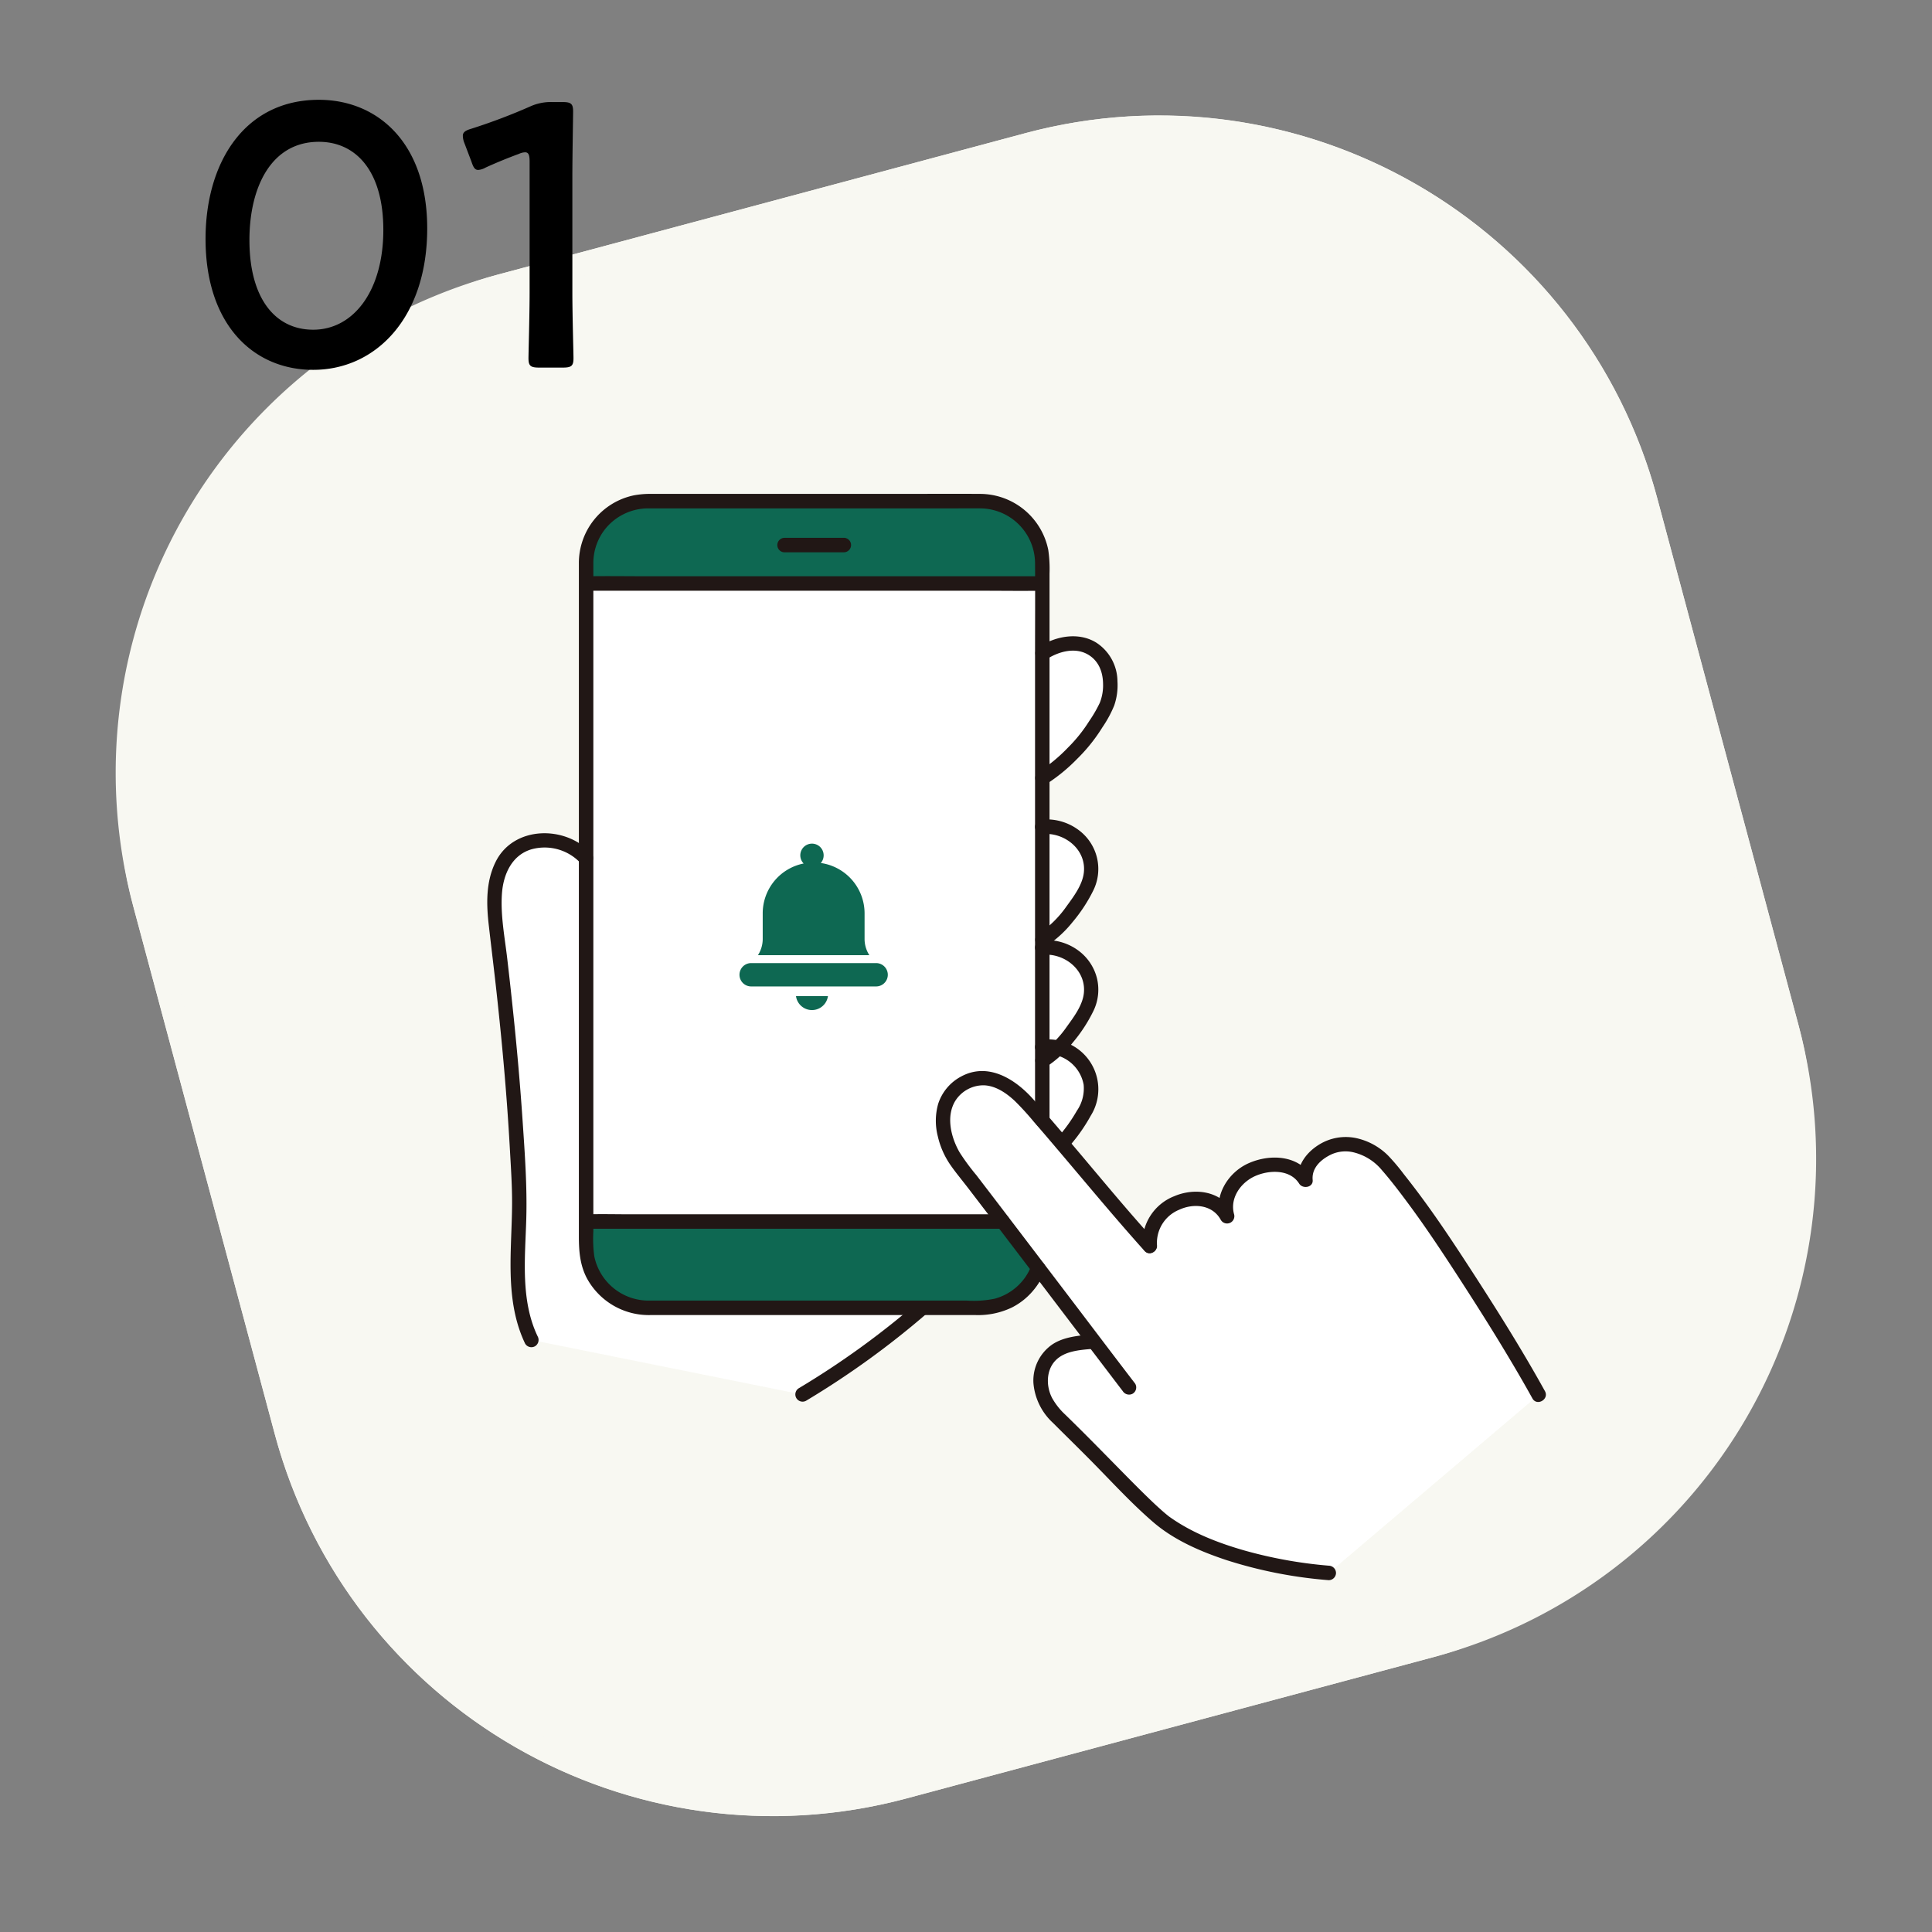 <svg xmlns="http://www.w3.org/2000/svg" width="412.093" height="412.093" viewBox="0 0 412.093 412.093">
  <rect x="0" y="0" width="412.093" height="412.093" fill="#808080" stroke="none"/>
  <g id="グループ_146" data-name="グループ 146" transform="translate(-201.796 -2360.875)">
    <rect id="長方形_123" data-name="長方形 123" width="336.472" height="336.472" rx="110" transform="matrix(-0.259, -0.966, 0.966, -0.259, 288.881, 2772.968)" fill="#f8f8f2"/>
    <path id="長方形_123_-_アウトライン" data-name="長方形 123 - アウトライン" d="M110,5A105.8,105.8,0,0,0,88.834,7.133,104.4,104.4,0,0,0,51.3,22.929a105.321,105.321,0,0,0-38.048,46.2,104.432,104.432,0,0,0-6.116,19.7A105.8,105.8,0,0,0,5,110V226.472a105.8,105.8,0,0,0,2.133,21.166,104.4,104.4,0,0,0,15.8,37.537,105.321,105.321,0,0,0,46.2,38.048,104.435,104.435,0,0,0,19.7,6.116A105.8,105.8,0,0,0,110,331.472H226.472a105.8,105.8,0,0,0,21.166-2.133,104.4,104.4,0,0,0,37.537-15.8,105.322,105.322,0,0,0,38.048-46.2,104.435,104.435,0,0,0,6.116-19.7,105.8,105.8,0,0,0,2.133-21.166V110a105.8,105.8,0,0,0-2.133-21.166,104.4,104.4,0,0,0-15.8-37.537,105.322,105.322,0,0,0-46.2-38.048,104.433,104.433,0,0,0-19.7-6.116A105.8,105.8,0,0,0,226.472,5H110m0-5H226.472a110,110,0,0,1,110,110V226.472a110,110,0,0,1-110,110H110a110,110,0,0,1-110-110V110A110,110,0,0,1,110,0Z" transform="matrix(-0.259, -0.966, 0.966, -0.259, 288.881, 2772.968)" fill="#f8f8f2"/>
    <path id="パス_807" data-name="パス 807" d="M-18.2-57.76c-15.76,0-24.16,13.28-24.16,29.68C-42.36-9.84-32.2-.16-19.4-.16-6.04-.16,4.92-11.28,4.92-30.32,4.92-48.56-5.64-57.76-18.2-57.76Zm0,8.96c7.92,0,13.76,6.24,13.76,18.8,0,13.04-6.4,21.28-14.96,21.28-8.08,0-13.6-6.64-13.6-19.12C-33-39.12-28.36-48.8-18.2-48.8Zm54.08,7.52c0-4.64.16-12.8.16-14,0-1.68-.48-2-2.32-2H31.56a10.625,10.625,0,0,0-4.72.96A124.428,124.428,0,0,1,14.36-51.6c-1.36.4-1.84.8-1.84,1.52a4.292,4.292,0,0,0,.32,1.52l1.52,4c.4,1.2.72,1.76,1.44,1.76a3.6,3.6,0,0,0,1.52-.48c2.08-.96,4.8-2.08,7.2-2.96a3.267,3.267,0,0,1,1.28-.32c.72,0,.96.56.96,1.92v28c0,4.64-.24,13.04-.24,14,0,1.68.48,2,2.32,2H33.8c1.84,0,2.32-.32,2.32-2,0-.96-.24-9.36-.24-14Z" transform="translate(288 2439.922)"/>
    <g id="_15358" data-name="15358" transform="translate(305.733 2466.205)">
      <path id="パス_171" data-name="パス 171" d="M180.814,202.961a39.174,39.174,0,0,0,3.155-4.374,13.7,13.7,0,0,0,2.221-5.11,9.013,9.013,0,0,0-3.428-8.232,9.541,9.541,0,0,0-10.192-1.016,19.808,19.808,0,0,0-6.152,5.316,25.73,25.73,0,0,0-3.95,6.052,12.587,12.587,0,0,0-1.049,7.07,7.84,7.84,0,0,0,8.976,6.83,12.713,12.713,0,0,0,4.957-1.769,21.6,21.6,0,0,0,5.463-4.767Z" transform="translate(-57.453 -65.258)" fill="#fff"/>
      <path id="パス_172" data-name="パス 172" d="M180.814,130a39.174,39.174,0,0,0,3.155-4.374,13.7,13.7,0,0,0,2.221-5.11,9.013,9.013,0,0,0-3.428-8.232,9.541,9.541,0,0,0-10.192-1.016,19.807,19.807,0,0,0-6.152,5.316,25.731,25.731,0,0,0-3.95,6.052,12.586,12.586,0,0,0-1.049,7.07,7.841,7.841,0,0,0,8.976,6.83,12.713,12.713,0,0,0,4.957-1.769A21.618,21.618,0,0,0,180.814,130Z" transform="translate(-57.453 -39.269)" fill="#fff"/>
      <path id="パス_173" data-name="パス 173" d="M180.814,170a39.161,39.161,0,0,0,3.155-4.373,13.7,13.7,0,0,0,2.221-5.111,9.013,9.013,0,0,0-3.428-8.232,9.542,9.542,0,0,0-10.192-1.015,19.807,19.807,0,0,0-6.152,5.316,25.732,25.732,0,0,0-3.95,6.052,12.584,12.584,0,0,0-1.049,7.069,7.839,7.839,0,0,0,8.976,6.83,12.713,12.713,0,0,0,4.957-1.769A21.593,21.593,0,0,0,180.814,170Z" transform="translate(-57.453 -53.518)" fill="#fff"/>
      <path id="パス_174" data-name="パス 174" d="M167.344,59.816a39.277,39.277,0,0,0-3.155,4.374,13.705,13.705,0,0,0-2.22,5.11,9.013,9.013,0,0,0,3.428,8.23,9.542,9.542,0,0,0,10.193,1.015c2.446-1.215,7.4-5.808,9.146-7.906a49.458,49.458,0,0,0,4.65-7.1,12.039,12.039,0,0,0,.987-7.4,7.7,7.7,0,0,0-3.793-5.537,8.35,8.35,0,0,0-5.121-.966,12.723,12.723,0,0,0-4.957,1.769C174.407,52.65,168.918,57.949,167.344,59.816Z" transform="translate(-57.67 -17.657)" fill="#fff"/>
      <path id="パス_175" data-name="パス 175" d="M10.25,221.364c-4.713-9.721-2.144-21.632-2.64-32.718-.717-16.023-1.86-30.616-4.793-54.794-.586-4.834-.976-9.672,1.288-13.981s7.315-5.956,12.016-4.689c4.249,1.145,6.8,3.79,8.413,7.883l78.322,83A185.9,185.9,0,0,1,68.055,233Z" transform="translate(-0.843 -40.879)" fill="#fff"/>
      <path id="パス_176" data-name="パス 176" d="M127.3,29.7l-94.274.006h-.281V165.8h.283l96.925-.007h.093V29.708H127.3Z" transform="translate(-11.664 -10.581)" fill="#fff"/>
      <path id="パス_177" data-name="パス 177" d="M233.275,299.118c-10.984-.944-24.652-3.848-34.314-10.329-4.045-2.712-13.133-12.775-23.209-22.56-3.081-2.991-4.74-6.471-3.541-10.594a7.183,7.183,0,0,1,4.962-4.883,24.393,24.393,0,0,1,5.665-.961l.38-.032c-8.2-10.785-20.619-27.149-28.993-38.03-3.026-3.934-5.391-12.083.048-16.269,5.279-4.062,10.65-.982,14.569,3.364,6.226,6.906,19.832,23.481,26.262,30.531-.344-3.951,1.745-7.773,6.681-9.52,3.855-1.365,8.064-.182,9.821,3.238-1.094-3.546.875-7.928,5.1-9.892s9.394-1.506,11.6,2.125c-.4-3.421,2.7-6.109,5.739-7.2,3.273-1.169,8.2-.14,11.789,4.145,6.987,8.333,12.648,17.113,17.563,24.7,7.178,11.084,12.058,19.447,14.66,24.157Z" transform="translate(-53.793 -68.946)" fill="#fff"/>
      <path id="パス_178" data-name="パス 178" d="M233.275,299.118c-10.984-.944-24.652-3.848-34.314-10.329-4.045-2.712-13.133-12.775-23.209-22.56-3.081-2.991-4.74-6.471-3.541-10.594a7.183,7.183,0,0,1,4.962-4.883,24.393,24.393,0,0,1,5.665-.961l.38-.032c-8.2-10.785-20.619-27.149-28.993-38.03-3.026-3.934-5.391-12.083.048-16.269,5.279-4.062,10.65-.982,14.569,3.364,6.226,6.906,19.832,23.481,26.262,30.531-.344-3.951,1.745-7.773,6.681-9.52,3.855-1.365,8.064-.182,9.821,3.238-1.094-3.546.875-7.928,5.1-9.892s9.394-1.506,11.6,2.125c-.4-3.421,2.7-6.109,5.739-7.2,3.273-1.169,8.2-.14,11.789,4.145,6.987,8.333,12.648,17.113,17.563,24.7,7.178,11.084,12.058,19.447,14.66,24.157Z" transform="translate(-53.793 -68.946)" fill="#fff"/>
      <path id="パス_179" data-name="パス 179" d="M121.612,241.087c-29.845,0-64.984,0-88.869,0v5.215A13.19,13.19,0,0,0,45.934,259.5h70.921a13.184,13.184,0,0,0,12.313-8.486C126.652,247.7,124.1,244.345,121.612,241.087Z" transform="translate(-11.663 -85.875)" fill="#0e6852"/>
      <path id="パス_180" data-name="パス 180" d="M130.046,15.619a13.19,13.19,0,0,0-13.191-13.19H45.934A13.19,13.19,0,0,0,32.743,15.62V20l97.3,0Z" transform="translate(-11.663 -0.865)" fill="#0e6852"/>
      <path id="パス_182" data-name="パス 182" d="M104.338,288.692a184.092,184.092,0,0,0,25.9-18.738c1.508-1.3-.686-3.477-2.185-2.185a179.52,179.52,0,0,1-25.272,18.255,1.546,1.546,0,0,0,1.56,2.668Z" transform="translate(-36.346 -95.239)" fill="#211715"/>
      <path id="パス_183" data-name="パス 183" d="M10.739,219.764c-3.675-7.693-2.666-16.683-2.425-24.929.209-7.106-.319-14.233-.8-21.321-.486-7.2-1.12-14.381-1.857-21.554q-.655-6.383-1.4-12.754c-.534-4.583-1.466-9.3-1.127-13.927.3-4.059,2.107-8.14,6.267-9.387a10.513,10.513,0,0,1,10.589,3.026c1.338,1.481,3.518-.713,2.185-2.185-5.431-6-16.519-5.935-20.374,1.795-2.125,4.259-2,9.025-1.469,13.634.552,4.828,1.15,9.649,1.678,14.478.851,7.8,1.6,15.6,2.179,23.426q.377,5.1.66,10.2c.208,3.723.459,7.458.444,11.189-.041,9.979-1.678,20.529,2.784,29.869a1.559,1.559,0,0,0,2.114.554,1.578,1.578,0,0,0,.554-2.114Z" transform="translate(0 -40.058)" fill="#211715"/>
      <path id="パス_184" data-name="パス 184" d="M188.327,204.082a36.852,36.852,0,0,0,5.029-7.017,10.634,10.634,0,0,0-10.332-16.2,1.588,1.588,0,0,0-1.545,1.545,1.556,1.556,0,0,0,1.545,1.545,7.981,7.981,0,0,1,8.82,6.474,8.369,8.369,0,0,1-1.436,5.562,34.482,34.482,0,0,1-4.266,5.9c-1.342,1.464.837,3.655,2.185,2.185Z" transform="translate(-64.643 -64.408)" fill="#211715"/>
      <path id="パス_185" data-name="パス 185" d="M183.8,134.945a24.263,24.263,0,0,0,5.676-5.164,33.236,33.236,0,0,0,4.391-6.68,10.325,10.325,0,0,0-2.734-12.689,11.4,11.4,0,0,0-8.112-2.508,1.588,1.588,0,0,0-1.545,1.545,1.556,1.556,0,0,0,1.545,1.545c4.689-.442,9.454,3.251,8.862,8.261-.312,2.64-2.224,5.141-3.74,7.225a22.65,22.65,0,0,1-5.9,5.794c-1.665,1.075-.117,3.751,1.56,2.668Z" transform="translate(-64.644 -38.422)" fill="#211715"/>
      <path id="パス_186" data-name="パス 186" d="M183.026,151c4.686-.454,9.419,3.234,8.863,8.226-.29,2.608-2.165,5.07-3.653,7.132a22.651,22.651,0,0,1-5.987,5.918c-1.669,1.071-.12,3.746,1.56,2.668a24.149,24.149,0,0,0,5.769-5.279,32.527,32.527,0,0,0,4.355-6.688,10.375,10.375,0,0,0,.742-7.027,10.511,10.511,0,0,0-3.534-5.531,11.353,11.353,0,0,0-8.112-2.511,1.588,1.588,0,0,0-1.545,1.545A1.556,1.556,0,0,0,183.029,151Z" transform="translate(-64.645 -52.672)" fill="#211715"/>
      <path id="パス_187" data-name="パス 187" d="M183.817,52.195c2.466-1.642,5.932-2.7,8.729-1.23,2.419,1.277,3.407,3.693,3.453,6.328a10.05,10.05,0,0,1-.7,4.109,27.987,27.987,0,0,1-2.245,3.874A31.572,31.572,0,0,1,188.5,70.96a34.222,34.222,0,0,1-6.242,5.156,1.546,1.546,0,0,0,1.56,2.668,37.167,37.167,0,0,0,6.638-5.415,36.039,36.039,0,0,0,5.414-6.764,25.088,25.088,0,0,0,2.5-4.613,13.262,13.262,0,0,0,.7-5.208,9.913,9.913,0,0,0-4.515-8.227c-3.8-2.35-8.749-1.392-12.3.971-1.647,1.094-.1,3.775,1.56,2.668Z" transform="translate(-64.656 -16.813)" fill="#211715"/>
      <path id="パス_188" data-name="パス 188" d="M97.585,17.67q6.374,0,12.747-.006a1.546,1.546,0,0,0,0-3.09q-6.374,0-12.747.006a1.546,1.546,0,0,0,0,3.09Z" transform="translate(-34.228 -5.191)" fill="#211715"/>
      <path id="パス_189" data-name="パス 189" d="M130.732,133.669V17.007a27.9,27.9,0,0,0-.268-5.035A14.881,14.881,0,0,0,115.929.016c-5.887-.036-11.775,0-17.663,0h-52.5a18.766,18.766,0,0,0-3.7.312,14.749,14.749,0,0,0-11.724,14.5c0,.648,0,1.3,0,1.946v141.65c0,3.08.22,6.025,1.684,8.849a15.026,15.026,0,0,0,13.56,7.9H115a16.68,16.68,0,0,0,7.7-1.613,14.357,14.357,0,0,0,4.4-3.444,15.476,15.476,0,0,0,1.619-2.244,6.442,6.442,0,0,0,1.143-2.729,1.546,1.546,0,0,0-3.09,0c0-.423-.119.043-.165.112-.129.193-.213.437-.322.644a13.226,13.226,0,0,1-.743,1.219,11.679,11.679,0,0,1-6.508,4.567,22.439,22.439,0,0,1-5.9.4H45.363a11.824,11.824,0,0,1-11.734-9.457,27.517,27.517,0,0,1-.2-5.294V16.58c0-.592,0-1.185,0-1.777a11.684,11.684,0,0,1,2.8-7.626,11.806,11.806,0,0,1,8.849-4.071h66.058c1.616,0,3.232-.012,4.848,0a11.771,11.771,0,0,1,11.66,11.7c.045,6.7,0,13.4,0,20.1v98.762A1.546,1.546,0,0,0,130.732,133.669Z" transform="translate(-10.806 0)" fill="#211715"/>
      <path id="パス_190" data-name="パス 190" d="M32.354,241.773h88.587a1.546,1.546,0,0,0,0-3.09H41.326c-2.911,0-5.832-.07-8.742,0h-.228a1.546,1.546,0,0,0,0,3.09Z" transform="translate(-10.994 -85.008)" fill="#211715"/>
      <path id="パス_191" data-name="パス 191" d="M32.356,30.389h84.336c4.09,0,8.186.064,12.276,0h.314a1.546,1.546,0,0,0,0-3.09H44.847c-4.062,0-8.13-.064-12.191,0h-.3a1.546,1.546,0,0,0,0,3.09Z" transform="translate(-10.994 -9.714)" fill="#211715"/>
      <path id="パス_192" data-name="パス 192" d="M191.148,257.942c-4.01-5.219-7.975-10.473-11.957-15.714q-8.88-11.688-17.782-23.359-2.089-2.732-4.181-5.461a46.808,46.808,0,0,1-3.525-4.787c-1.877-3.233-3-7.8-.865-11.138a7.12,7.12,0,0,1,6.029-3.2c2.535.088,4.828,1.685,6.614,3.361a59.094,59.094,0,0,1,4.006,4.387q2.076,2.387,4.12,4.8c5.949,6.983,11.791,14.064,17.873,20.931q.831.938,1.674,1.867c1.342,1.474,3.523-.717,2.185-2.185-6.177-6.78-11.989-13.9-17.925-20.888-2.688-3.167-5.371-6.343-8.149-9.433-3.849-4.281-9.607-7.809-15.29-4.7a10.128,10.128,0,0,0-4.87,5.837,13.306,13.306,0,0,0-.072,6.9,17.676,17.676,0,0,0,2.561,5.923c1.206,1.77,2.609,3.429,3.912,5.13q9.18,11.98,18.3,24.007,6.9,9.083,13.811,18.163.431.564.863,1.127a1.6,1.6,0,0,0,2.114.554,1.555,1.555,0,0,0,.554-2.114Z" transform="translate(-52.937 -68.119)" fill="#211715"/>
      <path id="パス_193" data-name="パス 193" d="M243.923,327.83a95.583,95.583,0,0,1-17.88-3.211c-5.64-1.61-11.341-3.8-16.135-7.243a1.644,1.644,0,0,1-.261-.2c-.169-.136-.337-.272-.5-.411-.374-.311-.741-.63-1.1-.954-.87-.773-1.716-1.577-2.555-2.387-2.132-2.06-4.21-4.176-6.289-6.289-2.481-2.523-4.957-5.052-7.461-7.554q-2-2-4.019-3.968a14.455,14.455,0,0,1-2.775-3.487c-1.333-2.486-1.352-5.964.708-8.083,1.931-1.985,5.106-2.231,7.832-2.452a1.584,1.584,0,0,0,1.545-1.545,1.556,1.556,0,0,0-1.545-1.545c-2.833.23-6.122.515-8.552,2.155a9.365,9.365,0,0,0-4.005,8.209,12.977,12.977,0,0,0,4.189,8.525c2.789,2.793,5.617,5.547,8.387,8.36,4.249,4.313,8.387,8.839,12.982,12.8,4.472,3.852,10.149,6.283,15.7,8.118a95.79,95.79,0,0,0,21.737,4.254,1.557,1.557,0,0,0,1.545-1.545,1.577,1.577,0,0,0-1.545-1.545Z" transform="translate(-64.44 -99.203)" fill="#211715"/>
      <path id="パス_194" data-name="パス 194" d="M220.173,236.312a7.626,7.626,0,0,1,4.722-7.7c3.113-1.444,7.153-1.074,8.9,2.2a1.552,1.552,0,0,0,2.824-1.19c-.989-3.395,1.333-6.8,4.494-8.2,2.984-1.321,7.423-1.481,9.376,1.62.754,1.2,3.033.837,2.879-.78-.221-2.325,1.412-4.047,3.33-5.115a7.291,7.291,0,0,1,5.307-.8,11.3,11.3,0,0,1,6.076,3.755c2.083,2.382,4,4.928,5.882,7.472,3.554,4.812,6.863,9.8,10.12,14.814,3.211,4.947,6.381,9.919,9.443,14.959,2.306,3.8,4.565,7.622,6.714,11.509.966,1.738,3.632.183,2.668-1.56-4.982-9.008-10.483-17.724-16.085-26.356-3.5-5.391-7.057-10.747-10.91-15.893q-1.533-2.047-3.124-4.051a43.45,43.45,0,0,0-3.253-3.863,13.751,13.751,0,0,0-7.013-3.829,10.789,10.789,0,0,0-7.781,1.41c-2.612,1.6-4.769,4.339-4.463,7.55l2.879-.78c-2.867-4.554-8.864-4.8-13.387-2.824-4.442,1.942-7.544,6.93-6.13,11.782l2.824-1.19c-2.477-4.632-8.176-5.447-12.666-3.511a10.657,10.657,0,0,0-6.715,10.572,1.583,1.583,0,0,0,1.545,1.545,1.557,1.557,0,0,0,1.545-1.545Z" transform="translate(-77.314 -75.904)" fill="#211715"/>
    </g>
    <g id="ベルのフリーアイコン素材" transform="translate(331.743 2540.836)">
      <path id="パス_803" data-name="パス 803" d="M56.93,367.411H30.274a2.49,2.49,0,1,0,0,4.98H56.93a2.49,2.49,0,1,0,0-4.98Z" transform="translate(0 -341.946)" fill="#0e6852"/>
      <path id="パス_804" data-name="パス 804" d="M108.256,23.614a6.373,6.373,0,0,1-.917-3.285V14.866A10.861,10.861,0,0,0,98,4.116a2.461,2.461,0,0,0,.609-1.627,2.49,2.49,0,1,0-4.265,1.733,10.841,10.841,0,0,0-8.732,10.644v5.463a6.376,6.376,0,0,1-.917,3.285l-.1.167h23.761Z" transform="translate(-52.873)" fill="#0e6852"/>
      <path id="パス_805" data-name="パス 805" d="M201.658,469.042a3.438,3.438,0,0,0,6.777,0l.022-.129h-6.822Z" transform="translate(-161.802 -436.413)" fill="#0e6852"/>
    </g>
  </g>
</svg>
